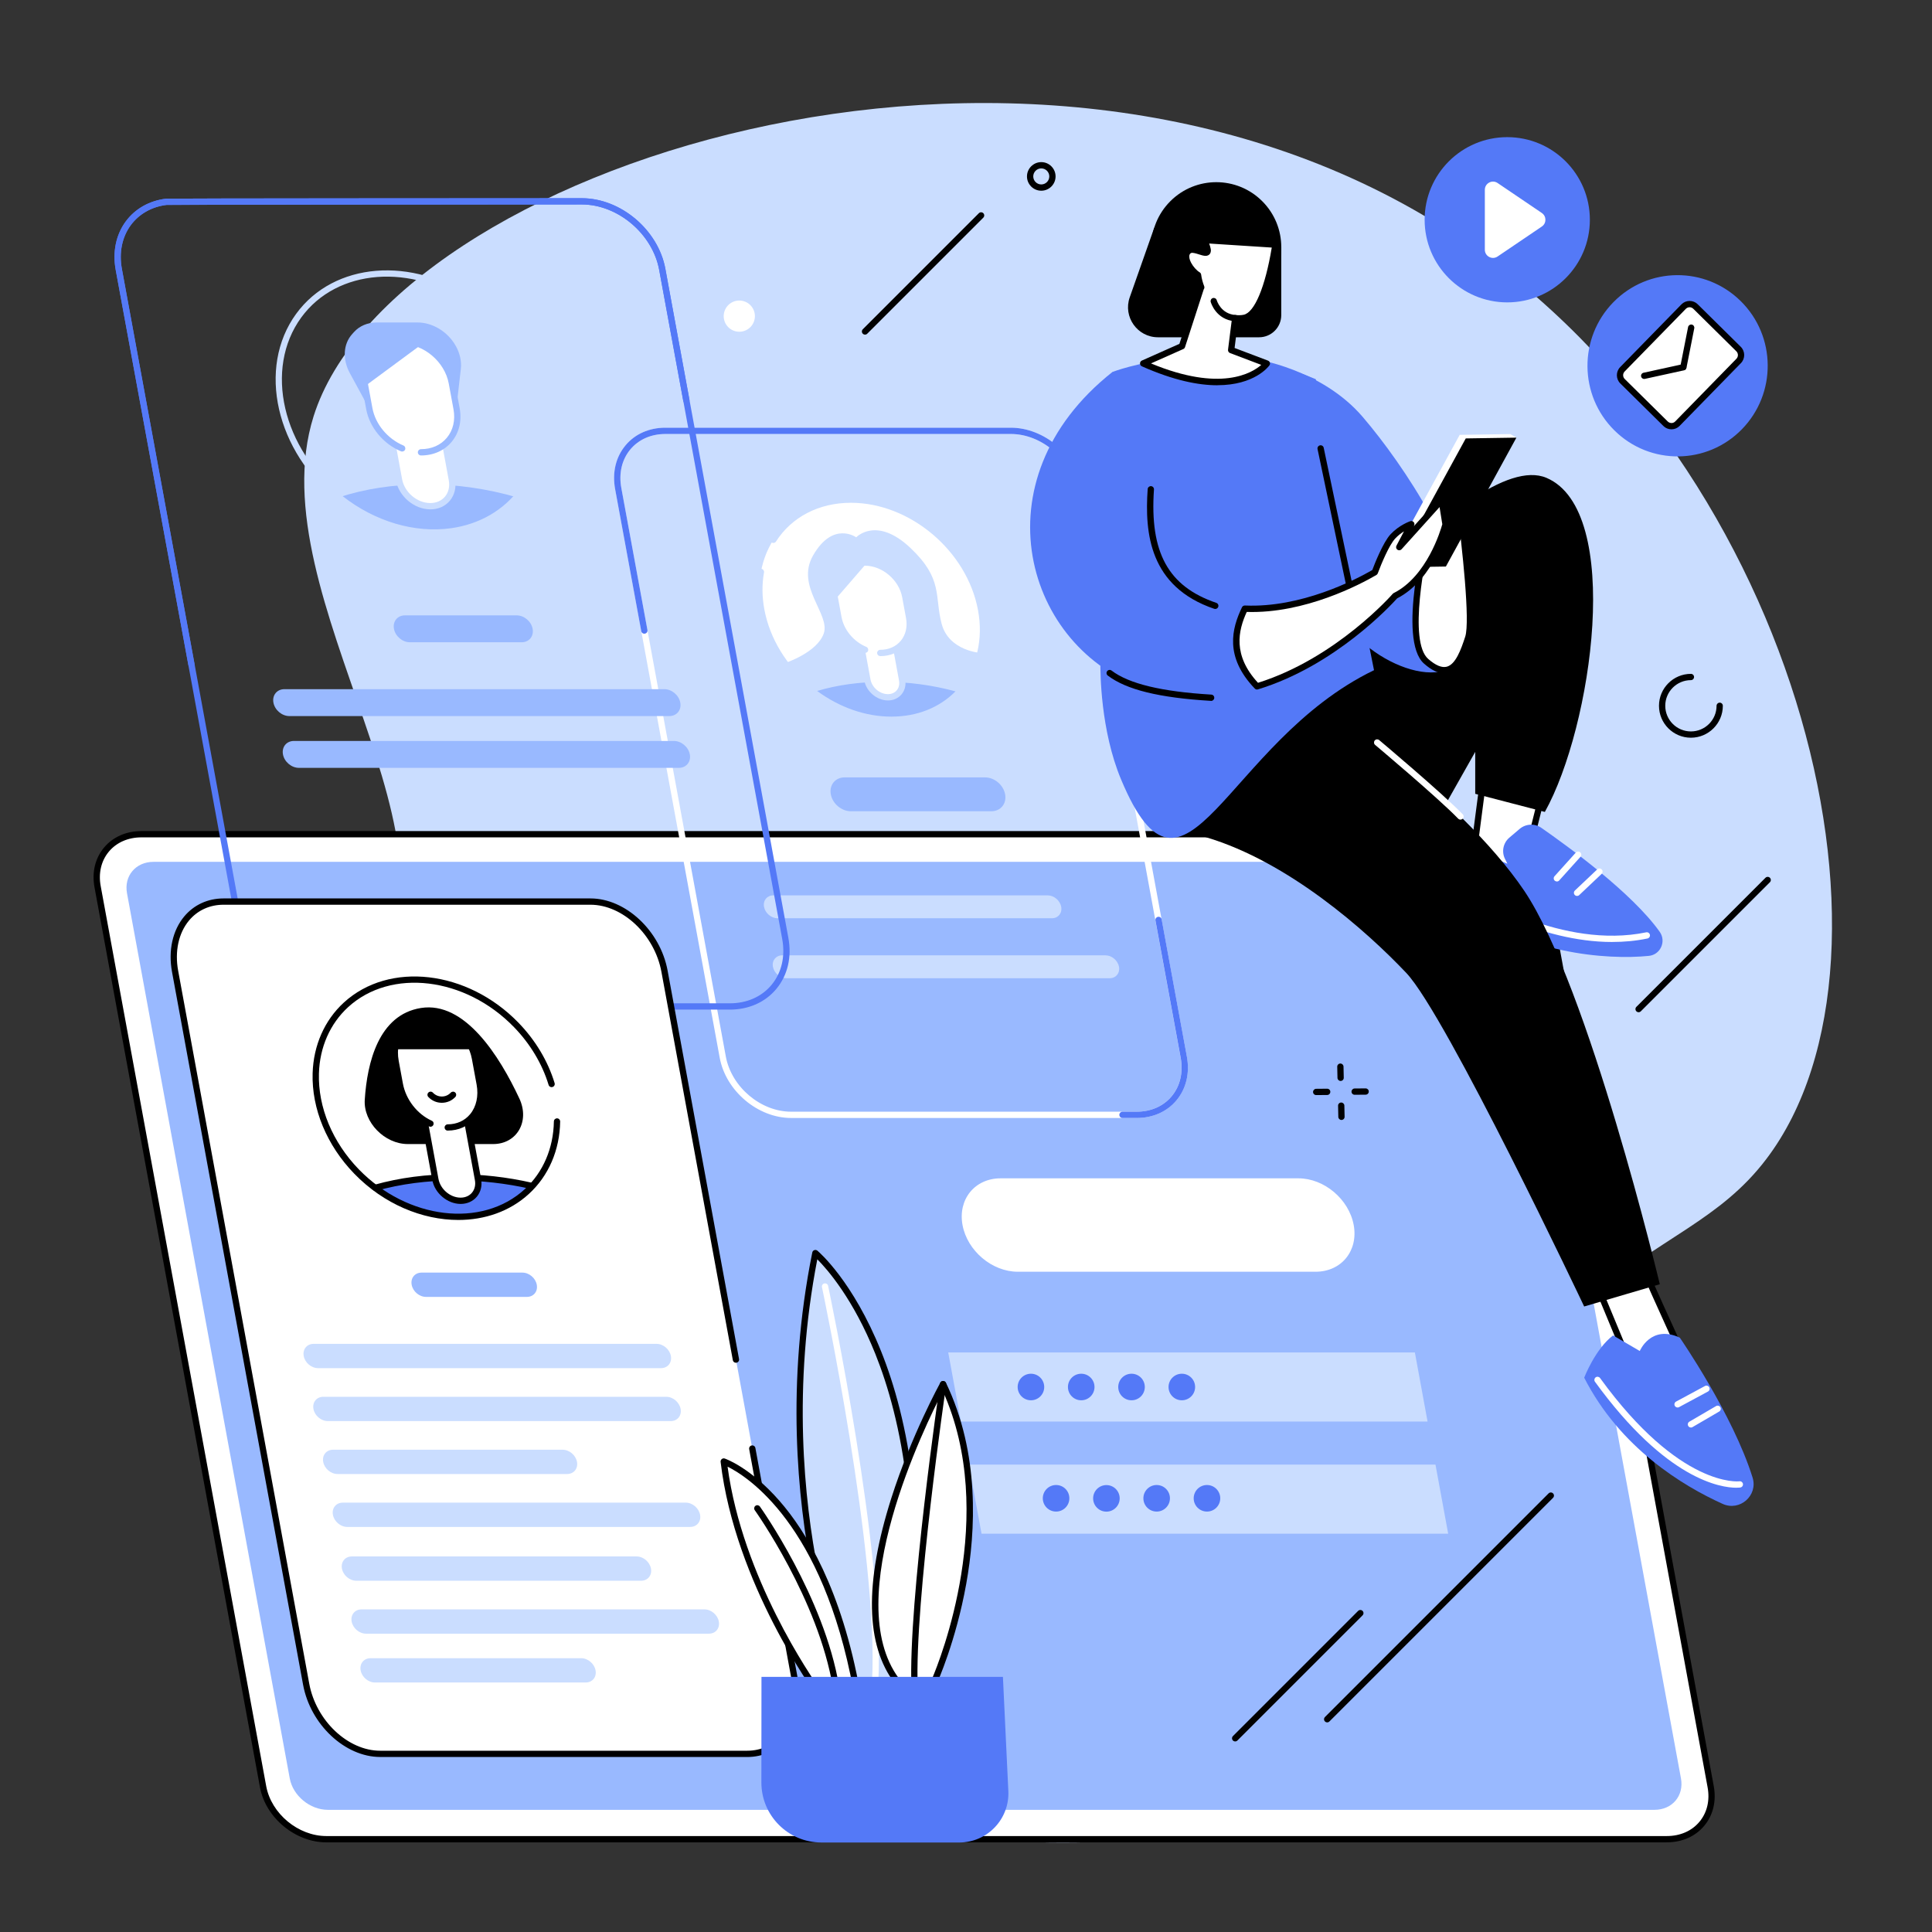 <?xml version="1.0" encoding="UTF-8"?> <svg xmlns="http://www.w3.org/2000/svg" id="a" viewBox="0 0 800 800"><rect x="0" y="0" width="800" height="800" fill="#333333" stroke="none"/><g id="b"><g id="c"><path d="M150.96,408.6c50.77-56.13-44.89-160.68-21.11-236.22,32.02-101.7,292.51-188.89,467.84-78.18,146.83,92.72,197.81,301.42,133.67,385.78-19.2,25.25-43.09,31.96-74.47,58.37-29.19,24.56-32.47,30.83-34.58,35.1-20.76,42.18,22.9,79.19,14.11,115.38-13.88,57.16-152.72,87.65-268.82,68.31-31.31-5.22-189.96-35.55-248.32-161.59-4.52-9.75-47.24-103.95-7.04-156.35,13.94-18.17,25.16-15.63,38.69-30.59h0Z" fill="#caddff"></path><path d="M668.51,178.24c-14.71-14.52-14.92-38.28-.48-53.07,14.44-14.79,38.06-15.01,52.77-.49,14.71,14.52,14.92,38.28.48,53.07-14.44,14.79-38.06,15.01-52.77.49h0Z" fill="#5479f7"></path><path d="M719.93,149.46l-25.35,25.96c-1.34,1.38-3.54,1.4-4.91.05l-17.83-17.61c-1.37-1.35-1.39-3.56-.04-4.93l25.35-25.96c1.34-1.38,3.54-1.4,4.91-.04l17.83,17.61c1.37,1.35,1.39,3.56.04,4.93h0Z" fill="#fff"></path><path d="M692.11,177.77c-1.26,0-2.45-.49-3.34-1.38l-17.83-17.61c-1.88-1.85-1.9-4.89-.06-6.77l25.35-25.96c.89-.92,2.09-1.43,3.36-1.44,1.32,0,2.48.48,3.39,1.38l17.83,17.61c1.87,1.85,1.9,4.89.06,6.77l-25.35,25.96c-.89.92-2.09,1.43-3.36,1.44h-.05ZM699.63,127.22h-.02c-.58,0-1.12.24-1.53.65l-25.35,25.96c-.84.86-.83,2.25.03,3.1l17.83,17.61c.41.41.99.61,1.54.63.58,0,1.12-.24,1.53-.65l25.35-25.96c.84-.86.83-2.25-.03-3.1l-17.83-17.61c-.41-.4-.95-.63-1.51-.63h0Z"></path><path d="M680.82,156.92c-.6,0-1.14-.42-1.27-1.02-.15-.7.29-1.4.99-1.55l16.18-3.54c.7-.15,1.4.29,1.55.99.15.7-.29,1.4-.99,1.55l-16.18,3.54c-.09.02-.19.03-.28.03h0Z"></path><path d="M697.06,153.31c-.08,0-.17,0-.25-.02-.71-.14-1.16-.83-1.03-1.53l3.22-16.33c.14-.7.83-1.17,1.53-1.03.71.14,1.16.83,1.03,1.53l-3.22,16.33c-.12.62-.67,1.05-1.27,1.05h0Z"></path><circle cx="624.12" cy="91" r="34.21" fill="#5479f7"></circle><path d="M638.44,88.19l-18.32-12.41c-2.24-1.52-5.28.09-5.28,2.8v24.83c0,2.71,3.03,4.32,5.28,2.8l18.32-12.41c1.98-1.34,1.98-4.26,0-5.6Z" fill="#fff"></path><path d="M613.65,345.43H58.6c-12.25,0-20.39,9.73-18.19,21.72l68.53,372.69c2.21,12,13.92,21.72,26.18,21.72h555.05c12.25,0,20.39-9.73,18.19-21.72l-68.53-372.69c-2.21-12-13.93-21.72-26.18-21.72h0Z" fill="#fff"></path><path d="M690.16,762.88H135.11c-12.83,0-25.15-10.22-27.46-22.79L39.13,367.39c-1.14-6.17.26-12,3.92-16.4,3.69-4.43,9.21-6.86,15.54-6.86h555.05c12.83,0,25.15,10.22,27.46,22.79l68.53,372.69c1.14,6.17-.26,12-3.93,16.4-3.69,4.43-9.21,6.86-15.54,6.86h0ZM58.6,346.73c-5.55,0-10.36,2.11-13.54,5.93-3.16,3.8-4.36,8.86-3.36,14.26l68.53,372.69c2.1,11.39,13.26,20.66,24.9,20.66h555.05c5.55,0,10.36-2.1,13.54-5.93,3.16-3.8,4.36-8.86,3.36-14.26l-68.53-372.69c-2.1-11.39-13.26-20.66-24.9-20.66H58.6Z"></path><path d="M135.74,749.41c-7.37,0-14.45-5.84-15.76-13.01L52.59,369.88c-1.32-7.17,3.6-13.01,10.98-13.01h549.33c7.37,0,14.45,5.84,15.76,13.01l67.39,366.52c1.32,7.17-3.6,13.01-10.98,13.01H135.74Z" fill="#99b9ff"></path><path d="M537.64,487.92h-123.29c-10.68,0-17.75,8.66-15.79,19.34h0c1.97,10.68,12.22,19.34,22.9,19.34h123.29c10.68,0,17.75-8.66,15.79-19.34h0c-1.97-10.68-12.22-19.34-22.9-19.34Z" fill="#fff"></path><polygon points="591.12 588.62 397.9 588.62 392.64 560.02 585.87 560.02 591.12 588.62" fill="#caddff"></polygon><polygon points="599.66 635.07 406.43 635.07 401.17 606.47 594.4 606.47 599.66 635.07" fill="#caddff"></polygon><path d="M470.66,462.93h-143.08c-13.78,0-27.05-11.2-29.57-24.97l-43.28-235.41c-1.26-6.85.26-13.28,4.29-18.11,3.93-4.73,9.8-7.33,16.49-7.33h143.08c13.77,0,27.04,11.2,29.57,24.97l43.28,235.41c1.26,6.85-.26,13.28-4.29,18.11-3.93,4.73-9.8,7.33-16.49,7.33ZM275.5,179.72c-5.92,0-11.06,2.27-14.5,6.39-3.52,4.23-4.85,9.9-3.73,15.97l43.28,235.41c2.32,12.59,14.43,22.84,27.01,22.84h143.08c5.92,0,11.06-2.27,14.5-6.39,3.52-4.23,4.84-9.9,3.73-15.97l-43.28-235.41c-2.32-12.59-14.43-22.83-27.01-22.83h-143.08,0Z" fill="#fff"></path><path d="M470.66,462.93h-5.87c-.72,0-1.3-.58-1.3-1.3s.58-1.3,1.3-1.3h5.87c5.92,0,11.06-2.27,14.5-6.39,3.52-4.23,4.84-9.9,3.73-15.97l-10.44-56.81c-.13-.71.34-1.39,1.05-1.52.71-.13,1.39.34,1.52,1.05l10.44,56.81c1.26,6.84-.26,13.28-4.29,18.11-3.93,4.73-9.8,7.33-16.49,7.33h0Z" fill="#5479f7"></path><path d="M469.29,325.52c-.62,0-1.16-.44-1.28-1.07l-22.41-121.9c-2.32-12.59-14.43-22.84-27.01-22.84h-143.08c-5.92,0-11.06,2.27-14.5,6.39-3.52,4.23-4.85,9.9-3.73,15.97l10.81,58.79c.13.71-.34,1.39-1.05,1.52-.71.13-1.39-.34-1.52-1.05l-10.81-58.79c-1.26-6.85.26-13.28,4.29-18.11,3.93-4.73,9.8-7.33,16.49-7.33h143.08c13.77,0,27.04,11.2,29.57,24.97l22.41,121.9c.13.71-.34,1.39-1.05,1.52-.08.02-.16.02-.24.02h0Z" fill="#5479f7"></path><path d="M315.2,252.47c-4.63-25.17,12.01-45.57,37.15-45.57s49.28,20.4,53.91,45.57c4.63,25.17-12.01,45.57-37.15,45.57s-49.28-20.4-53.91-45.57h0Z" fill="#fff"></path><path d="M369.11,299.34c-25.71,0-50.46-20.92-55.19-46.64-1.01-5.53-1.06-10.95-.12-16.1.13-.71.8-1.18,1.51-1.05.71.13,1.18.81,1.05,1.51-.88,4.85-.84,9.95.12,15.17,4.51,24.54,28.12,44.5,52.63,44.5,11.62,0,21.74-4.47,28.51-12.6,6.94-8.33,9.56-19.5,7.36-31.44-4.51-24.54-28.12-44.5-52.63-44.5-13.21,0-24.52,5.85-31.02,16.03-.39.61-1.19.78-1.8.4-.61-.39-.78-1.19-.4-1.8,6.99-10.96,19.1-17.24,33.22-17.24,25.71,0,50.46,20.92,55.19,46.64,2.34,12.71-.48,24.64-7.92,33.57-7.27,8.73-18.11,13.53-30.51,13.53h0Z" fill="#caddff"></path><path d="M354.53,222.49s-9.61-6.93-17.88,7.56c-7.3,12.78,7.17,24.23,4.47,32.19s-15.99,12.3-15.99,12.3c0,0,6.18,9.04,12.51,13.02h59.45s9.83-13.38,9.13-17.18c0,0-13.32-.72-16.32-12.12s.72-18.5-12.91-31.37c-14.1-13.33-22.46-4.39-22.46-4.39h0Z" fill="#caddff"></path><path d="M335.59,285.61c9.57,7.7,21.42,12.43,33.52,12.43s22.21-4.73,28.95-12.43c-9.97-2.92-20.87-4.57-32.07-4.57s-21.5,1.64-30.39,4.57h0Z" fill="#99b9ff"></path><path d="M369.11,299.34c-11.95,0-24.14-4.52-34.34-12.72-.37-.3-.55-.78-.46-1.25s.42-.85.87-1c9.35-3.07,19.71-4.63,30.8-4.63s21.99,1.55,32.44,4.62c.42.13.76.46.88.88.12.43.02.89-.27,1.22-7.26,8.3-17.89,12.87-29.93,12.87h0ZM338.36,286.11c9.31,6.87,20.14,10.63,30.74,10.63s19.85-3.7,26.55-10.46c-9.6-2.61-19.56-3.94-29.67-3.94s-19.16,1.27-27.62,3.77Z" fill="#caddff"></path><path d="M367.67,288.74h0c-3.97,0-7.78-3.22-8.51-7.19l-6.74-36.68h14.37l6.74,36.68c.73,3.97-1.89,7.19-5.87,7.19h0Z" fill="#fff"></path><path d="M367.67,290.04c-4.56,0-8.95-3.7-9.79-8.26l-6.74-36.68c-.07-.38.03-.77.28-1.07.25-.3.61-.47,1-.47h14.37c.63,0,1.17.45,1.28,1.07l6.74,36.68c.43,2.33-.1,4.53-1.49,6.2-1.36,1.63-3.37,2.53-5.66,2.53h0ZM353.98,246.17l6.46,35.14c.62,3.38,3.86,6.12,7.23,6.12,1.5,0,2.8-.57,3.66-1.59.88-1.06,1.21-2.5.93-4.06l-6.55-35.61h-11.73Z" fill="#caddff"></path><path d="M364.5,270.37c8.08,0,13.43-6.56,11.94-14.65l-1.59-8.63c-1.44-7.82-8.94-14.16-16.75-14.16h-15.13l4.19,22.78c1.09,5.93,5.55,11.03,11.03,13.34l6.3,1.31h0Z" fill="#fff"></path><path d="M364.5,271.67c-.72,0-1.3-.58-1.3-1.3s.58-1.3,1.3-1.3c3.47,0,6.48-1.32,8.49-3.73,2.06-2.47,2.83-5.81,2.18-9.38l-1.59-8.63c-1.32-7.22-8.27-13.09-15.47-13.09h-13.56l3.91,21.25c.97,5.31,5,10.17,10.26,12.37.66.28.97,1.04.7,1.71-.28.66-1.04.97-1.71.7-6.04-2.54-10.68-8.15-11.81-14.3l-4.19-22.78c-.07-.38.03-.77.28-1.07.25-.3.61-.47,1-.47h15.13c8.4,0,16.49,6.83,18.03,15.22l1.59,8.63c.8,4.35-.17,8.44-2.74,11.52-2.51,3.01-6.23,4.67-10.48,4.67h0Z" fill="#caddff"></path><path d="M358.62,233.48l-12.37,14.29-2.73-14.83s15.16.9,15.1.54h0Z" fill="#caddff"></path><path d="M435.55,380.23h-113.58c-2.62,0-5.13-2.12-5.61-4.74h0c-.48-2.62,1.25-4.74,3.87-4.74h113.58c2.62,0,5.13,2.12,5.61,4.74h0c.48,2.62-1.25,4.74-3.87,4.74h0Z" fill="#caddff"></path><path d="M459.48,405.06h-133.82c-2.62,0-5.13-2.12-5.61-4.74h0c-.48-2.62,1.25-4.74,3.87-4.74h133.82c2.62,0,5.13,2.12,5.61,4.74h0c.48,2.62-1.25,4.74-3.87,4.74Z" fill="#caddff"></path><path d="M410.48,335.92h-58.17c-3.87,0-7.58-3.14-8.29-7.01h0c-.71-3.88,1.85-7.01,5.72-7.01h58.17c3.87,0,7.58,3.14,8.29,7.01h0c.71,3.88-1.85,7.01-5.72,7.01h0Z" fill="#99b9ff"></path><path d="M302.2,418.05h-168.74c-16.13,0-31.65-13.11-34.61-29.22L47.91,111.76c-1.37-7.44.11-14.57,4.16-20.07,3.87-5.25,9.79-8.6,16.67-9.42,1.08-.13,143.6-.19,172.16-.2,16.13,0,31.65,13.11,34.61,29.22l50.94,277.07c1.47,8-.31,15.5-5,21.15-4.59,5.51-11.43,8.55-19.26,8.55h0ZM240.91,84.67c-1.69,0-169.35.07-171.92.19-6.09.73-11.38,3.71-14.82,8.37-3.62,4.92-4.93,11.33-3.7,18.06l50.94,277.07h0c2.74,14.94,17.12,27.09,32.05,27.09h168.74c7.04,0,13.17-2.7,17.26-7.61,4.19-5.04,5.77-11.79,4.44-19.01l-50.94-277.07c-2.75-14.94-17.12-27.09-32.05-27.09h0Z" fill="#5479f7"></path><path d="M79.27,276.44c-.62,0-1.16-.44-1.28-1.07l-30.08-163.61c-1.37-7.44.11-14.57,4.16-20.07,3.87-5.25,9.79-8.6,16.67-9.42,1.08-.13,143.6-.19,172.16-.2,16.13,0,31.65,13.11,34.61,29.22l9.97,54.25c.13.71-.34,1.38-1.05,1.51-.71.13-1.39-.34-1.52-1.05l-9.97-54.25c-2.75-14.94-17.12-27.09-32.05-27.09-1.69,0-169.35.07-171.92.19-6.09.73-11.38,3.71-14.82,8.37-3.62,4.92-4.93,11.33-3.7,18.06l30.08,163.61c.13.71-.34,1.39-1.05,1.52-.08.02-.16.02-.24.02h0Z" fill="#5479f7"></path><path d="M227.08,418.05h-67.98c-.72,0-1.3-.58-1.3-1.3s.58-1.3,1.3-1.3h67.98c.72,0,1.3.58,1.3,1.3s-.58,1.3-1.3,1.3Z" fill="#fff"></path><path d="M216.01,265.95h-46.28c-3.08,0-6.03-2.49-6.6-5.57h0c-.57-3.08,1.47-5.57,4.54-5.57h46.28c3.08,0,6.03,2.49,6.6,5.57h0c.57,3.08-1.47,5.57-4.54,5.57Z" fill="#99b9ff"></path><path d="M277.15,296.51H119.82c-3.08,0-6.03-2.49-6.6-5.57h0c-.57-3.08,1.47-5.57,4.54-5.57h157.33c3.08,0,6.03,2.49,6.6,5.57h0c.57,3.08-1.47,5.57-4.54,5.57h0Z" fill="#99b9ff"></path><path d="M281.09,317.95H123.77c-3.08,0-6.03-2.49-6.6-5.57h0c-.57-3.08,1.47-5.57,4.54-5.57h157.33c3.08,0,6.03,2.49,6.6,5.57h0c.57,3.08-1.47,5.57-4.54,5.57h0Z" fill="#99b9ff"></path><path d="M140.37,205.92c11.27,9.06,25.24,14.63,39.49,14.63s26.17-5.57,34.11-14.63c-11.75-3.44-24.58-5.38-37.79-5.38s-25.33,1.93-35.81,5.38h0Z" fill="#99b9ff"></path><path d="M188.89,169.67l1.93-16.88c.73-6.38-3.08-13.26-9.34-16.87-2.7-1.56-5.67-2.39-8.55-2.39h-16.93c-3.78,0-7.15,1.43-9.45,4l-.77.86c-3.65,4.08-4.02,10.4-.95,16.05l8.4,15.45,35.64-.22h0Z" fill="#99b9ff"></path><path d="M166.5,141.46h-18.74l5.1,27.76c1.05,5.74,4.43,10.85,9.89,14.16l2.81,15.29c1.11,6.04,6.91,10.94,12.95,10.94s10.04-4.9,8.93-10.94l-2.74-14.87c3.45-3.29,5.71-8.59,4.62-14.57l-1.96-10.64c-1.77-9.64-11.23-17.12-20.87-17.12h0Z" fill="#fff"></path><path d="M178.16,210.91c-6.63,0-13.02-5.39-14.23-12.01l-2.78-15.15c-.13-.71.34-1.39,1.05-1.52.71-.13,1.39.34,1.52,1.05l2.78,15.15c1,5.44,6.24,9.87,11.67,9.87,2.5,0,4.66-.95,6.1-2.67,1.47-1.77,2.03-4.16,1.56-6.73l-2.67-14.52c-.13-.71.34-1.38,1.05-1.51.71-.13,1.39.34,1.52,1.05l2.67,14.52c.61,3.34-.14,6.49-2.11,8.87-1.94,2.33-4.82,3.61-8.1,3.61h0Z" fill="#caddff"></path><path d="M174.32,188.59c-.72,0-1.3-.58-1.3-1.3s.58-1.3,1.3-1.3c4.38,0,8.18-1.67,10.71-4.72,2.6-3.12,3.58-7.32,2.75-11.81l-1.96-10.64c-1.66-9.04-10.36-16.4-19.39-16.4h-17.11l4.89,26.56c1.22,6.64,6.26,12.72,12.83,15.49.66.28.97,1.04.7,1.71-.28.66-1.04.97-1.71.7-7.36-3.09-13.01-9.93-14.39-17.41l-5.17-28.1c-.07-.38.03-.77.28-1.07.25-.3.61-.47,1-.47h18.67c10.22,0,20.07,8.31,21.95,18.53l1.96,10.64c.97,5.27-.21,10.22-3.31,13.95-3.03,3.64-7.55,5.65-12.71,5.65h0Z" fill="#99b9ff"></path><path d="M177.5,140.45l-25.7,18.96-3.36-18.29s29.14-.22,29.06-.67h0Z" fill="#99b9ff"></path><path d="M179.79,221.81c-13.6,0-27.66-5.03-39.53-14.31-26.05-20.37-33.96-55.18-17.61-77.58,15.6-21.38,48.03-24.03,73.82-6.04.59.41.74,1.22.32,1.81s-1.22.73-1.81.32c-24.62-17.18-55.47-14.79-70.23,5.44-15.52,21.28-7.85,54.47,17.11,73.99,13.48,10.54,29.86,15.39,44.94,13.28,11.75-1.64,21.82-7.48,28.37-16.45,8.11-11.12,10.19-26.11,5.72-41.14-.2-.69.18-1.42.88-1.62.69-.2,1.42.18,1.62.88,4.71,15.81,2.48,31.64-6.11,43.42-6.97,9.55-17.66,15.76-30.11,17.5-2.43.34-4.89.51-7.37.51h0Z" fill="#caddff"></path><path d="M329.45,697.37c2.93,15.93-6.05,28.85-20.05,28.85h-151.96c-14,0-27.73-12.92-30.66-28.85l-54.28-295.21c-2.93-15.93,6.05-28.85,20.05-28.85h151.96c14,0,27.73,12.92,30.66,28.85l54.28,295.21Z" fill="#fff"></path><path d="M309.4,727.53h-151.96c-14.58,0-28.91-13.42-31.94-29.92l-54.28-295.21c-1.61-8.77.23-17.12,5.05-22.9,4.02-4.83,9.8-7.48,16.28-7.48h151.96c14.58,0,28.91,13.42,31.94,29.92l29.57,160.8c.13.71-.34,1.39-1.05,1.52-.71.13-1.39-.34-1.52-1.05l-29.57-160.8c-2.81-15.32-16-27.78-29.38-27.78H92.54c-5.7,0-10.77,2.32-14.28,6.55-4.32,5.19-5.96,12.76-4.49,20.77l54.28,295.21c2.82,15.32,16,27.78,29.38,27.78h151.96c5.7,0,10.77-2.32,14.28-6.55,4.32-5.19,5.96-12.76,4.49-20.76l-17.94-97.58c-.13-.71.34-1.39,1.05-1.52.71-.13,1.39.34,1.52,1.05l17.94,97.58c1.61,8.77-.23,17.12-5.05,22.9-4.02,4.83-9.8,7.48-16.28,7.48h0Z"></path><path d="M218.17,537.02h-41.76c-2.78,0-5.44-2.25-5.95-5.03h0c-.51-2.78,1.32-5.03,4.1-5.03h41.76c2.78,0,5.44,2.25,5.95,5.03h0c.51,2.78-1.32,5.03-4.1,5.03Z" fill="#99b9ff"></path><path d="M273.7,566.52h-141.99c-2.78,0-5.44-2.25-5.95-5.03h0c-.51-2.78,1.32-5.03,4.1-5.03h141.99c2.78,0,5.44,2.25,5.95,5.03h0c.51,2.78-1.32,5.03-4.1,5.03Z" fill="#caddff"></path><path d="M277.73,588.44h-141.99c-2.78,0-5.44-2.25-5.95-5.03h0c-.51-2.78,1.32-5.03,4.1-5.03h141.99c2.78,0,5.44,2.25,5.95,5.03h0c.51,2.78-1.32,5.03-4.1,5.03Z" fill="#caddff"></path><path d="M265.45,654.55h-117.91c-2.78,0-5.44-2.25-5.95-5.03h0c-.51-2.78,1.32-5.03,4.1-5.03h117.91c2.78,0,5.44,2.25,5.95,5.03h0c.51,2.78-1.32,5.03-4.1,5.03Z" fill="#caddff"></path><path d="M293.55,676.47h-141.99c-2.78,0-5.44-2.25-5.95-5.03h0c-.51-2.78,1.32-5.03,4.1-5.03h141.99c2.78,0,5.44,2.25,5.95,5.03h0c.51,2.78-1.32,5.03-4.1,5.03Z" fill="#caddff"></path><path d="M242.51,696.69h-87.23c-2.78,0-5.44-2.25-5.95-5.03h0c-.51-2.78,1.32-5.03,4.1-5.03h87.23c2.78,0,5.44,2.25,5.95,5.03h0c.51,2.78-1.32,5.03-4.1,5.03Z" fill="#caddff"></path><path d="M234.82,610.36h-95.04c-2.78,0-5.44-2.25-5.95-5.03h0c-.51-2.78,1.32-5.03,4.1-5.03h95.04c2.78,0,5.44,2.25,5.95,5.03h0c.51,2.78-1.32,5.03-4.1,5.03Z" fill="#caddff"></path><path d="M285.79,632.27h-141.99c-2.78,0-5.44-2.25-5.95-5.03h0c-.51-2.78,1.32-5.03,4.1-5.03h141.99c2.78,0,5.44,2.25,5.95,5.03h0c.51,2.78-1.32,5.03-4.1,5.03Z" fill="#caddff"></path><path d="M168.88,473.73c-9.63,0-18.45-9.02-17.84-18.36.99-15.35,5.73-35.18,23.24-37.98,18.24-2.92,32.6,19.99,40.77,37.47,4.43,9.47-1.02,18.87-10.86,18.87h-35.3Z"></path><path d="M189.5,504.01c13.83-.34,22.58-3.33,30.85-12.78-12.24-3.59-17.99-3.75-31.75-3.75s-21.98.69-32.9,4.28c0,0,15.47,12.7,33.8,12.25h0Z" fill="#5479f7"></path><path d="M155.46,493.12c-.57,0-1.09-.38-1.25-.95-.19-.69.21-1.41.9-1.6,10.35-2.91,21.62-4.38,33.5-4.38,10.69,0,21.36,1.2,31.72,3.57.7.16,1.14.86.98,1.56-.16.7-.85,1.14-1.56.98-10.17-2.32-20.65-3.5-31.14-3.5-11.64,0-22.67,1.44-32.79,4.28-.12.03-.24.05-.35.05h0Z"></path><path d="M190.73,497.22h0c-4.87,0-9.55-3.95-10.44-8.83l-9.71-52.82h17.65l9.71,52.82c.9,4.87-2.33,8.83-7.2,8.83h0Z" fill="#fff"></path><path d="M190.73,498.52c-5.46,0-10.72-4.44-11.73-9.89l-9.71-52.82c-.07-.38.03-.77.28-1.07s.61-.47,1-.47h17.65c.63,0,1.17.45,1.28,1.07l9.71,52.82c.51,2.77-.12,5.39-1.76,7.36-1.61,1.93-4,3-6.72,3h0ZM172.13,436.88l9.43,51.28c.79,4.28,4.9,7.76,9.16,7.76,1.93,0,3.61-.73,4.72-2.06,1.14-1.37,1.57-3.22,1.2-5.22l-9.51-51.75h-15Z"></path><path d="M178.26,465.25c-6.24-2.83-11.37-9.09-12.71-16.36l-1.73-9.38c-1.89-10.26,4.24-18.57,13.69-18.57,8.83,0,17.42,7.78,19.19,17.37l1.95,10.58c1.82,9.92-4.1,17.97-13.24,17.97l-7.14-1.61h0Z" fill="#fff"></path><path d="M185.4,468.16c-.72,0-1.3-.58-1.3-1.3s.58-1.3,1.3-1.3c3.72,0,7.01-1.48,9.25-4.18,2.59-3.11,3.57-7.57,2.71-12.25l-1.95-10.58c-1.65-8.99-9.69-16.3-17.91-16.3-3.86,0-7.26,1.54-9.59,4.33-2.68,3.22-3.71,7.85-2.81,12.7l1.73,9.38c1.21,6.62,5.91,12.67,11.96,15.41.66.29.94,1.07.65,1.72-.3.66-1.07.95-1.72.65-6.8-3.08-12.08-9.88-13.45-17.31l-1.73-9.38c-1.03-5.61.2-11.02,3.37-14.84,2.83-3.4,6.95-5.27,11.59-5.27,9.41,0,18.6,8.27,20.46,18.43l1.95,10.58c1,5.44-.19,10.69-3.27,14.39-2.75,3.3-6.74,5.11-11.25,5.11h0Z"></path><path d="M162.77,434.47h34.38s-1.93-6.79-8.92-11.33c-5.94-3.86-13-4.23-18.44-1.57-3.69,1.8-7.25,5.06-6.95,10.85l-.07,2.04Z"></path><path d="M182.94,456.64h0c-2.14,0-4.13-.86-5.59-2.42-.49-.52-.47-1.35.06-1.84.52-.49,1.35-.47,1.84.06.97,1.03,2.28,1.6,3.7,1.6h0c1.42,0,2.73-.57,3.7-1.6.49-.52,1.32-.55,1.84-.06s.55,1.32.06,1.84c-1.47,1.56-3.46,2.42-5.6,2.42h0Z"></path><path d="M189.78,505.16c-14.92,0-30.88-6.57-43.08-19.15-11.39-11.75-17.67-26.9-17.25-41.56.34-11.57,4.92-21.97,12.91-29.3,18.75-17.21,51.19-13.47,72.33,8.34,7.02,7.24,12.19,15.88,14.96,24.99.21.69-.18,1.42-.87,1.62-.68.21-1.42-.18-1.62-.87-2.65-8.71-7.6-16.99-14.34-23.93-20.17-20.8-50.99-24.5-68.7-8.24-7.46,6.85-11.75,16.6-12.06,27.46-.4,13.97,5.61,28.43,16.51,39.67,20.17,20.8,50.99,24.5,68.7,8.24,7.61-6.99,11.9-16.96,12.08-28.07.01-.71.59-1.28,1.3-1.28h.02c.72.01,1.29.6,1.28,1.32-.18,11.83-4.77,22.47-12.92,29.95-7.93,7.28-18.31,10.81-29.25,10.81h0Z"></path><path d="M432.39,574.33c0,3.03-2.46,5.5-5.5,5.5s-5.5-2.46-5.5-5.5,2.46-5.5,5.5-5.5,5.5,2.46,5.5,5.5Z" fill="#5479f7"></path><path d="M453.21,574.33c0,3.03-2.46,5.5-5.5,5.5s-5.5-2.46-5.5-5.5,2.46-5.5,5.5-5.5,5.5,2.46,5.5,5.5Z" fill="#5479f7"></path><path d="M474.04,574.33c0,3.03-2.46,5.5-5.5,5.5s-5.5-2.46-5.5-5.5,2.46-5.5,5.5-5.5,5.5,2.46,5.5,5.5Z" fill="#5479f7"></path><path d="M494.87,574.33c0,3.03-2.46,5.5-5.5,5.5s-5.5-2.46-5.5-5.5,2.46-5.5,5.5-5.5,5.5,2.46,5.5,5.5Z" fill="#5479f7"></path><path d="M442.8,620.41c0,3.03-2.46,5.5-5.5,5.5s-5.5-2.46-5.5-5.5,2.46-5.5,5.5-5.5,5.5,2.46,5.5,5.5Z" fill="#5479f7"></path><circle cx="458.14" cy="620.44" r="5.5" fill="#5479f7"></circle><path d="M484.45,620.41c0,3.03-2.46,5.5-5.5,5.5s-5.5-2.46-5.5-5.5,2.46-5.5,5.5-5.5,5.5,2.46,5.5,5.5Z" fill="#5479f7"></path><path d="M505.28,620.41c0,3.03-2.46,5.5-5.5,5.5s-5.5-2.46-5.5-5.5,2.46-5.5,5.5-5.5,5.5,2.46,5.5,5.5Z" fill="#5479f7"></path><path d="M521.37,139.66h-41.85c-8.57,0-14.56-8.47-11.72-16.55l10.15-28.82,52.59,8.06v28.13c0,5.07-4.11,9.18-9.18,9.18h0Z"></path><circle cx="503.64" cy="102.35" r="26.91" transform="translate(75.14 386.1) rotate(-45)"></circle><polygon points="614.71 318.66 609.89 355.61 628.42 369.69 638.33 330.07 614.71 318.66" fill="#fff"></polygon><path d="M628.42,370.99c-.28,0-.56-.09-.79-.26l-18.53-14.08c-.37-.28-.56-.74-.5-1.2l4.82-36.94c.06-.41.3-.78.67-.97.37-.2.81-.21,1.18-.03l23.62,11.4c.55.27.85.89.7,1.49l-9.92,39.62c-.11.42-.42.77-.83.91-.14.05-.29.07-.43.07h0ZM611.28,355.03l16.35,12.43,9.18-36.68-21.04-10.16-4.49,34.41h0Z"></path><path d="M523.38,294.21s85.13-109.9,116.99-96.34c31.86,13.56,18.97,103.09-.68,138.33l-28.83-7.5v-17.36l-18.25,32.29-69.24-49.43h0Z"></path><path d="M638.27,342.81c10.95,7.64,37.41,26.79,48.97,43.02,2.82,3.96.33,9.5-4.5,9.98-17.31,1.75-52.39-.83-77.07-21.53,0,0,.33-7.93,5.37-22.05l13.13,5.41-.99-1.99c-1.49-3-.75-6.62,1.8-8.79l4.26-3.62c2.57-2.18,6.27-2.36,9.03-.43h0Z" fill="#5479f7"></path><path d="M667.6,390.06c-30.56,0-58.1-17.53-58.42-17.74-.61-.39-.77-1.2-.39-1.8.39-.6,1.2-.78,1.8-.39.36.23,36.33,23.12,71.06,15.93.7-.15,1.39.31,1.54,1.01.15.7-.31,1.39-1.01,1.54-4.87,1.01-9.76,1.44-14.58,1.44h0Z" fill="#fff"></path><path d="M644.66,365c-.31,0-.62-.11-.87-.33-.53-.48-.58-1.31-.09-1.84l8.81-9.79c.48-.53,1.31-.58,1.84-.09.53.48.58,1.31.09,1.84l-8.81,9.79c-.26.29-.61.43-.97.43h0Z" fill="#fff"></path><path d="M653.02,370.99c-.35,0-.69-.14-.94-.4-.5-.52-.47-1.34.05-1.84l9.27-8.78c.52-.5,1.34-.47,1.84.05s.47,1.34-.05,1.84l-9.27,8.78c-.25.24-.57.36-.9.36h0Z" fill="#fff"></path><path d="M679.92,523.49c0,.92,20.26,45.12,20.26,45.12l-23.02,1.84-15.65-37.75,18.42-9.21h0Z" fill="#fff"></path><path d="M677.15,571.76c-.52,0-1-.31-1.2-.8l-15.65-37.75c-.26-.63,0-1.36.62-1.66l18.42-9.21c.4-.2.88-.18,1.27.06.31.19.53.51.59.87.63,1.97,12.37,27.81,20.16,44.81.18.39.15.83-.06,1.2-.22.37-.6.61-1.02.64l-23.02,1.84s-.07,0-.11,0h0ZM663.17,533.32l14.83,35.76,20.22-1.62c-13.4-29.25-17.64-38.89-18.98-42.18l-16.07,8.04h0ZM681.22,523.49h0ZM681.22,523.49h0Z"></path><path d="M679,559.41s4.6-11.05,16.57-5.52c0,0,21.97,31.74,30.14,57.95,2.31,7.41-5.3,14.09-12.37,10.9-16.56-7.48-42.51-23.17-57.36-52.27,0,0,4.6-11.97,11.97-17.5l11.05,6.45h0Z" fill="#5479f7"></path><path d="M718.97,616.04c-6.2,0-28.92-3.09-58.53-43.89-.42-.58-.29-1.4.29-1.82.58-.42,1.4-.29,1.82.29,33.08,45.59,57.45,42.79,57.7,42.75.71-.1,1.37.4,1.47,1.1s-.39,1.37-1.1,1.47c-.14.02-.7.09-1.65.09Z" fill="#fff"></path><path d="M700.18,591.1c-.45,0-.88-.23-1.12-.64-.36-.62-.15-1.42.47-1.78l11.05-6.45c.62-.36,1.42-.15,1.78.47.36.62.15,1.42-.47,1.78l-11.05,6.45c-.2.12-.43.18-.66.18h0Z" fill="#fff"></path><path d="M694.65,582.81c-.46,0-.91-.25-1.15-.68-.34-.63-.11-1.42.53-1.77l11.97-6.45c.63-.34,1.42-.1,1.76.53.34.63.11,1.42-.53,1.77l-11.97,6.45c-.2.11-.41.16-.62.16h0Z" fill="#fff"></path><path d="M687.28,531.78l-31.31,9.21s-57.09-120.63-73.66-138.12c-16.57-17.5-48.8-46.04-82.87-56.17-34.07-10.13-34.07-35.91-34.07-35.91l74.34-26.57s64.71,44.98,91.41,84.58c26.7,39.59,56.17,162.98,56.17,162.98h0Z"></path><path d="M604.76,339.39c-.34,0-.68-.13-.94-.39-8.62-8.88-34.16-30.34-34.41-30.55-.55-.46-.62-1.28-.16-1.84.46-.55,1.29-.62,1.84-.16.26.22,25.89,21.76,34.6,30.73.5.51.49,1.34-.03,1.84-.25.24-.58.37-.91.37h0Z" fill="#fff"></path><path d="M519.57,148.66s27.6,3.99,44.71,23.99c17.11,20,43.13,59.17,43.79,88.13.66,28.97-36.06,18.17-51.21-2.85-15.15-21.01-37.29-109.28-37.29-109.28h0Z" fill="#5479f7"></path><path d="M460.66,154.02s40.15-15.71,84.18,3l24.11,120.49c-61.93,29.94-78.04,109.04-104.73,45.26-8.58-20.5-8.61-44.48-8.58-48.63l5.02-120.12Z" fill="#5479f7"></path><path d="M604.17,206.69s6.63,48.62,3.81,57.32c-2.82,8.71-6.78,19.22-17.47,9.79-10.68-9.43,1.55-56.37,1.55-56.37l12.11-10.74h0Z" fill="#fff"></path><path d="M597.97,278.81c-2.52,0-5.26-1.34-8.33-4.04-11.16-9.85.64-55.73,1.15-57.68.06-.25.2-.48.4-.64l12.11-10.74c.36-.32.86-.41,1.32-.25.45.17.77.57.84,1.05.27,2,6.64,49.01,3.75,57.9-2.09,6.43-4.53,12.82-9.4,14.16-.6.17-1.21.25-1.83.25h0ZM593.21,218.14c-3.38,13.14-10.04,47.46-1.85,54.68,3.07,2.71,5.68,3.8,7.75,3.24,3.62-.99,5.83-6.95,7.61-12.45,2.06-6.36-1.25-37-3.53-54.32l-9.98,8.85Z"></path><polygon points="577.75 234.91 575.23 233.43 604.43 180.06 625.39 179.74 627.91 181.22 577.75 234.91" fill="#fff"></polygon><polygon points="598.71 234.59 577.75 234.91 606.94 181.54 627.91 181.22 598.71 234.59"></polygon><path d="M558.73,243.68c-.6,0-1.14-.42-1.27-1.03l-11.89-56.7c-.15-.7.3-1.39,1.01-1.54.7-.15,1.4.3,1.54,1.01l11.89,56.7c.15.7-.3,1.39-1.01,1.54-.09.02-.18.03-.27.03Z"></path><path d="M515.45,252.04c-6.55-.29-13.17-1.56-19.57-4.24-34.51-14.48-14-70.31-14-70.31l-21.22-23.48c-56.84,44.97-35.89,114.87,13.52,131.14,17.23,5.67,33.34,4.6,47.48.29-12.53-13.07-9.82-25.86-6.21-33.41Z" fill="#5479f7"></path><path d="M598.57,217.14l-1.62-10.06-17.55,19.48,5-9.51s-4.24,1.43-7.63,5.05c-3.28,3.51-7.24,14.2-7.48,14.85-6.99,4.07-29.89,16.14-53.84,15.09-3.61,7.55-7.45,19.11,5.08,32.18,33.57-10.22,57.18-37.47,57.18-37.47h0c15.34-7.69,20.87-29.6,20.87-29.6h0Z" fill="#fff"></path><path d="M520.52,285.52c-.35,0-.69-.14-.94-.4-12.66-13.2-9.49-24.91-5.31-33.65.22-.47.69-.76,1.23-.74,23.28,1.03,45.77-10.67,52.73-14.68.88-2.34,4.44-11.47,7.59-14.84,3.57-3.82,7.97-5.33,8.16-5.4.5-.17,1.06-.02,1.41.39.35.4.41.98.16,1.45l-.17.31,10.59-11.76c.33-.37.85-.52,1.34-.38.48.14.84.55.92,1.04l1.62,10.06c.03.18.02.35-.02.53-.23.91-5.8,22.38-21.32,30.33-2.24,2.5-25.58,27.92-57.61,37.67-.13.04-.25.06-.38.06h0ZM516.26,253.37c-3.56,7.75-5.9,17.94,4.65,29.36,32.4-10.17,55.57-36.58,55.8-36.85.11-.13.25-.24.4-.31,13.77-6.9,19.45-26.09,20.12-28.5l-1.14-7.1-15.73,17.46c-.44.49-1.17.57-1.71.2s-.72-1.09-.41-1.67l3.12-5.94c-1.16.73-2.46,1.71-3.64,2.98-2.5,2.67-5.81,10.59-7.21,14.41-.11.28-.31.52-.57.68-6.54,3.81-29.56,16.06-53.69,15.3h0Z"></path><path d="M503.21,252.17c-.14,0-.28-.02-.42-.07-26.83-9.15-28.83-31.31-27.56-49.59.05-.72.69-1.25,1.39-1.21.72.05,1.26.67,1.21,1.39-1.8,26.12,5.92,40.16,25.81,46.94.68.23,1.05.97.81,1.65-.18.54-.69.88-1.23.88h0Z"></path><path d="M501.51,290.21h-.08c-21.44-1.27-35.01-4.61-42.73-10.48-.57-.44-.68-1.25-.25-1.82.44-.57,1.25-.68,1.82-.25,7.19,5.48,20.7,8.73,41.31,9.96.72.04,1.27.66,1.22,1.38-.04.69-.61,1.23-1.3,1.23h0Z"></path><path d="M515.2,131.62c9.03-1.79,12.79-29.88,12.91-30.27,0-.02,0-.03.01-.04l-29.35-1.89c.57,1.54,1.12,2.95,1.28,3.93.53,3.31-4.98-.83-7.38.24-1.58.71-2.19,2.86-.64,5.8.97,1.84,2.59,3.64,4.03,4.49.22,1.74.69,3.47,1.34,5.13l-.07-.04-7.91,24.38-16.07,7.15c38.9,17.27,51.21.07,51.21.07l-14.77-5.6,1.67-13.25c1.23.17,2.48.15,3.74-.1h0Z" fill="#fff"></path><path d="M504.08,159.53c-7.78,0-18.02-1.97-31.25-7.85-.47-.21-.77-.68-.77-1.19s.3-.98.77-1.19l15.54-6.92,7.61-23.47c-.52-1.42-.89-2.86-1.12-4.28-1.5-1.07-3.02-2.83-3.97-4.65-1.31-2.5-1.16-4.28-.79-5.33.36-1.03,1.08-1.84,2.05-2.27,1.49-.66,3.37-.07,5.04.46.46.15,1.08.34,1.53.44-.16-.69-.51-1.66-.89-2.68l-.28-.75c-.15-.41-.08-.87.18-1.23.26-.35.69-.54,1.13-.52l29.35,1.89c.39.02.75.23.98.55.23.32.29.74.18,1.11,0,.02-.03.18-.07.42-1.73,10.82-5.82,29.21-13.85,30.8h0c-.93.18-1.89.26-2.85.23l-1.38,10.99,13.81,5.23c.38.14.67.45.79.84.12.39.05.81-.19,1.14-.35.49-6.15,8.21-21.55,8.21h0ZM476.6,150.48c28.84,11.98,41.85,3.97,45.66.61l-12.93-4.9c-.56-.21-.9-.78-.83-1.38l1.67-13.25c.04-.35.22-.66.5-.87.28-.21.63-.3.97-.26,1.13.15,2.24.12,3.31-.09,4.52-.9,8.96-11.53,11.66-27.83l-25.92-1.67c.31.86.55,1.63.66,2.29.2,1.26-.24,1.95-.65,2.3-1.06.91-2.55.44-4.28-.11-1.04-.33-2.61-.82-3.2-.56-.31.14-.53.39-.66.74-.27.79-.04,1.98.64,3.27.84,1.6,2.3,3.24,3.54,3.98.34.2.57.55.63.95.21,1.59.63,3.22,1.26,4.82.17.43.09.92-.18,1.27l-7.76,23.95c-.11.35-.37.64-.71.79l-13.35,5.94h0ZM515.2,131.62h0,0Z"></path><path d="M502.58,124.66s1.82,6.49,8.88,7.06l-8.88-7.06Z" fill="#fff"></path><path d="M511.46,133.02s-.07,0-.11,0c-7.87-.63-9.94-7.7-10.02-8-.19-.69.21-1.41.9-1.6.69-.19,1.41.21,1.6.9h0c.07.23,1.7,5.63,7.73,6.12.72.06,1.25.68,1.2,1.4-.06.68-.63,1.2-1.3,1.2h0Z"></path><path d="M353.36,704.72s-36.92-80.93-15.74-185.84c0,0,57.22,47.95,36.59,185.84h-20.85,0Z" fill="#caddff"></path><path d="M374.21,706.02h-20.85c-.51,0-.97-.3-1.18-.76-.09-.2-9.37-20.75-15.9-53.87-6.03-30.54-10.91-78.37.07-132.77.09-.45.41-.82.85-.97.43-.15.92-.06,1.27.23.59.5,14.69,12.53,26.4,41.72,10.76,26.81,21.34,73.79,10.64,145.31-.09.64-.64,1.11-1.29,1.11h0ZM354.21,703.42h18.88c10.34-70.31-.06-116.46-10.65-142.84-9.15-22.81-19.94-35.05-24.01-39.13-10.3,52.99-5.52,99.5.37,129.36,5.77,29.29,13.7,48.63,15.4,52.61h0Z"></path><path d="M362.39,697.58h-.07c-.72-.04-1.27-.65-1.23-1.37,2.83-51.71-20.5-162.12-20.73-163.23-.15-.7.3-1.4,1-1.54s1.4.3,1.54,1c.24,1.11,23.63,111.86,20.79,163.91-.04.69-.61,1.23-1.3,1.23h0Z" fill="#fff"></path><path d="M390.51,573.15s-47.57,85.94-18.96,123.14h15.31s30.59-67.18,3.65-123.14Z" fill="#fff"></path><path d="M386.86,697.58h-15.3c-.4,0-.79-.19-1.03-.51-12.14-15.78-12.63-41.59-1.46-76.7,8.26-25.96,20.19-47.64,20.31-47.86.24-.42.67-.7,1.18-.67.49.02.92.3,1.14.74,14.07,29.22,12.32,61.45,8.38,83.35-4.26,23.68-11.95,40.73-12.03,40.89-.21.46-.68.76-1.18.76h0ZM372.2,694.98h13.8c3.17-7.46,27.41-67.82,4.43-118.91-7.17,13.77-42.68,85.93-18.23,118.91Z"></path><path d="M378.7,699.86c-.7,0-1.27-.55-1.3-1.25-1.38-35.5,11.69-124.76,11.82-125.65.11-.71.77-1.21,1.48-1.1.71.11,1.2.77,1.1,1.48-.13.9-13.17,89.91-11.8,125.17.03.72-.53,1.32-1.25,1.35h-.05,0Z"></path><path d="M299.69,605.18s40.52,13.83,55.2,95.68h-15.94s-33.26-44.95-39.26-95.68h0Z" fill="#fff"></path><path d="M354.88,702.16h-15.94c-.41,0-.8-.2-1.05-.53-.33-.45-33.54-45.82-39.5-96.3-.05-.44.13-.88.48-1.16.35-.28.82-.37,1.24-.22.43.15,10.6,3.73,22.65,17.52,11.03,12.61,25.77,36.59,33.4,79.16.07.38-.04.77-.28,1.07s-.61.47-1,.47h0ZM339.61,699.56h13.71c-12.69-68.5-43.85-88.19-52.05-92.25,6.2,45.98,34.7,87.15,38.34,92.25Z"></path><path d="M346.17,699.86c-.63,0-1.18-.45-1.28-1.09-6.02-36.39-32.09-73.07-32.36-73.43-.42-.59-.28-1.4.3-1.82.59-.42,1.4-.28,1.82.3.27.37,26.69,37.53,32.81,74.52.12.71-.36,1.38-1.07,1.5-.07.01-.15.02-.22.02Z"></path><path d="M315.32,694.36h99.97l2.24,47.29c.55,11.59-8.7,21.29-20.31,21.29h-57.1c-13.74,0-24.86-11.14-24.85-24.87l.04-43.71h0Z" fill="#5479f7"></path><path d="M555.12,447.6c-.71,0-1.29-.57-1.3-1.27l-.1-4.62c-.02-.72.55-1.31,1.27-1.33h.03c.71,0,1.29.57,1.3,1.27l.1,4.62c.02.72-.55,1.31-1.27,1.33h-.03Z"></path><path d="M555.47,463.75c-.71,0-1.29-.57-1.3-1.27l-.1-4.62c-.02-.72.55-1.31,1.27-1.33h.03c.71,0,1.29.57,1.3,1.27l.1,4.62c.02.72-.55,1.31-1.27,1.33h-.03Z"></path><path d="M545.01,453.45c-.72,0-1.3-.57-1.3-1.29,0-.72.57-1.31,1.29-1.31l4.55-.04h.01c.72,0,1.3.57,1.3,1.29,0,.72-.57,1.31-1.29,1.31l-4.55.04h-.01Z"></path><path d="M560.93,453.32c-.72,0-1.3-.58-1.3-1.29,0-.72.57-1.31,1.29-1.31l4.55-.04c.71,0,1.31.57,1.31,1.29,0,.72-.57,1.31-1.29,1.31l-4.55.04h-.01,0Z"></path><path d="M549.56,713.2c-.33,0-.66-.13-.92-.38-.51-.51-.51-1.33,0-1.84l92.6-92.6c.51-.51,1.33-.51,1.84,0s.51,1.33,0,1.84l-92.6,92.6c-.26.26-.59.38-.92.38h0Z"></path><path d="M511.46,721.09c-.33,0-.66-.13-.92-.38-.51-.51-.51-1.33,0-1.84l51.83-51.83c.51-.51,1.33-.51,1.84,0s.51,1.33,0,1.84l-51.83,51.83c-.26.26-.59.38-.92.38h0Z"></path><path d="M431.17,78.97c-3.27,0-5.92-2.66-5.92-5.92s2.66-5.92,5.92-5.92,5.92,2.66,5.92,5.92-2.66,5.92-5.92,5.92ZM431.17,69.73c-1.83,0-3.32,1.49-3.32,3.32s1.49,3.32,3.32,3.32,3.32-1.49,3.32-3.32-1.49-3.32-3.32-3.32Z"></path><path d="M700.17,305.47c-7.29,0-13.22-5.93-13.22-13.22s5.93-13.22,13.22-13.22c.72,0,1.3.58,1.3,1.3s-.58,1.3-1.3,1.3c-5.85,0-10.62,4.76-10.62,10.62s4.76,10.62,10.62,10.62,10.62-4.76,10.62-10.62c0-.72.58-1.3,1.3-1.3s1.3.58,1.3,1.3c0,7.29-5.93,13.22-13.22,13.22h0Z"></path><circle cx="306.12" cy="130.9" r="6.46" transform="translate(84.99 379.79) rotate(-71.53)" fill="#fff"></circle><path d="M358.19,138.56c-.33,0-.66-.13-.92-.38-.51-.51-.51-1.33,0-1.84l48.06-48.06c.51-.51,1.33-.51,1.84,0s.51,1.33,0,1.84l-48.06,48.06c-.26.26-.59.38-.92.38h0Z"></path><path d="M678.51,419.14c-.33,0-.66-.13-.92-.38-.51-.51-.51-1.33,0-1.84l53.45-53.45c.51-.51,1.33-.51,1.84,0s.51,1.33,0,1.84l-53.45,53.45c-.26.26-.59.38-.92.38Z"></path></g></g></svg> 
